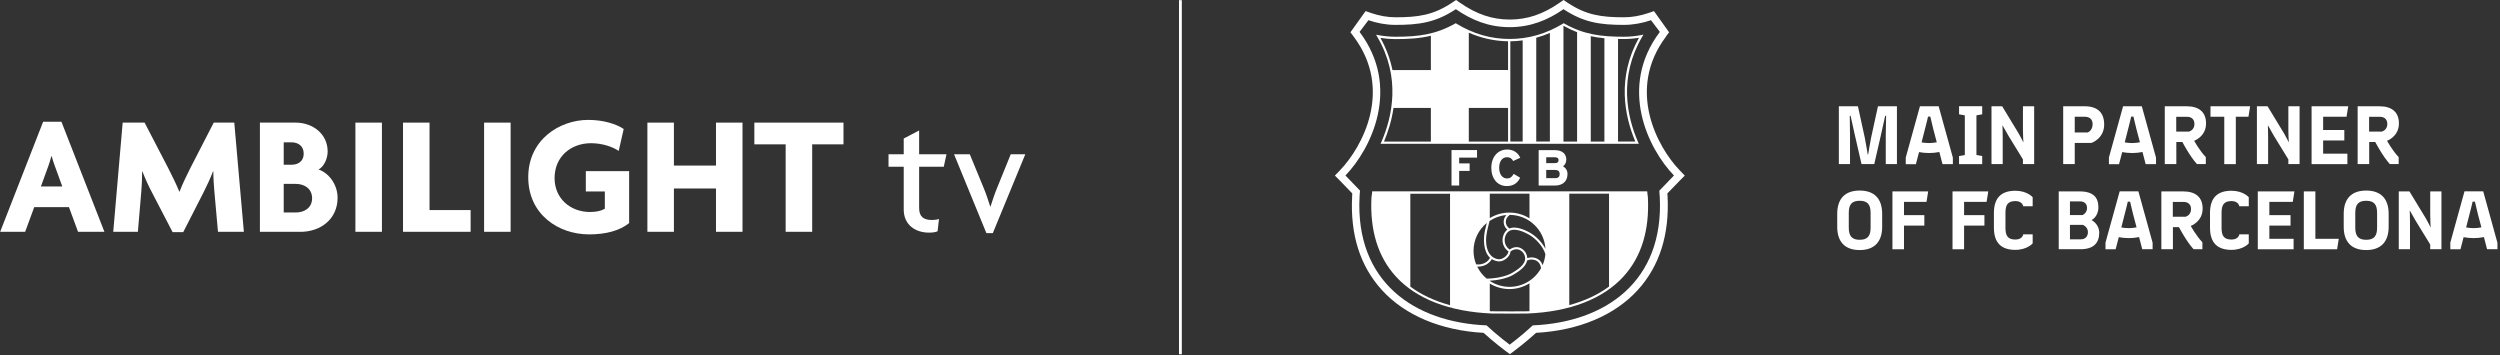 <svg xmlns="http://www.w3.org/2000/svg" width="887" height="126" viewBox="0 0 887 126" fill="none"><rect x="0" y="0" width="887" height="126" fill="#333333" stroke="none"/><g clip-path="url(#clip0_98_2)"><path d="M652.461 37.703H659.189L661.606 48.776C662.062 50.896 662.658 54.785 662.658 54.785H662.833C662.833 54.785 663.429 50.896 663.884 48.776L666.302 37.703H673.03V58.219H669.07V48.023C669.07 46.236 669.193 41.084 669.193 41.084H668.86C668.86 41.084 667.984 45.167 667.528 47.147L664.988 58.219H660.468L657.927 47.147C657.472 45.149 656.596 41.084 656.596 41.084H656.298C656.298 41.084 656.385 46.253 656.385 48.023V58.219H652.426V37.703H652.461Z" fill="white"></path><path d="M676.148 55.942L681.194 37.703H687.834L692.88 55.942V58.237H689.201L688.08 53.927C686.871 54.172 685.662 54.295 684.435 54.295C683.209 54.295 682.018 54.172 680.879 53.962L679.758 58.254H676.166V55.959L676.148 55.942ZM681.755 50.51C682.596 50.668 683.507 50.756 684.418 50.756C685.329 50.756 686.258 50.668 687.169 50.475L685.96 45.92C685.469 44.01 684.873 41.365 684.873 41.365H684.068C684.068 41.365 683.472 44.028 682.946 45.92L681.772 50.51H681.755Z" fill="white"></path><path d="M697.12 54.998V40.929L695.07 40.561V37.688H703.287V40.561L701.237 40.929V54.998L703.287 55.365V58.239H695.07V55.365L697.12 54.998Z" fill="white"></path><path d="M706.6 37.705H710.366L716.218 47.341C716.709 48.13 717.848 50.442 717.848 50.442H717.9C717.9 50.442 717.742 48.235 717.742 46.22V37.705H721.72V58.221H717.742V56.557L712.574 48.13C711.908 46.956 710.559 44.59 710.559 44.59H710.472C710.472 44.59 710.559 46.465 710.559 48.48V58.204H706.582V37.688L706.6 37.705Z" fill="white"></path><path d="M732.02 37.703H739.623C744.214 37.703 746.561 39.963 746.561 44.186C746.561 49.196 742.059 50.703 742.059 50.703H736.119V58.219H732.02V37.703ZM740.71 47.006C740.71 47.006 742.462 46.376 742.462 44.045C742.462 42.469 741.533 41.417 739.658 41.417H736.119V47.006H740.71Z" fill="white"></path><path d="M748.227 55.942L753.272 37.703H759.913L764.958 55.942V58.237H761.279L760.158 53.927C758.949 54.172 757.74 54.295 756.514 54.295C755.287 54.295 754.096 54.172 752.957 53.962L751.836 58.254H748.244V55.959L748.227 55.942ZM753.833 50.51C754.674 50.668 755.585 50.756 756.496 50.756C757.407 50.756 758.336 50.668 759.247 50.475L758.038 45.92C757.547 44.01 756.952 41.365 756.952 41.365H756.146C756.146 41.365 755.55 44.028 755.024 45.92L753.851 50.51H753.833Z" fill="white"></path><path d="M768.043 37.703H775.804C780.272 37.703 782.707 39.823 782.707 43.8C782.707 48.478 778.485 49.95 778.485 49.95C778.485 49.95 780.5 53.577 782.62 55.749V58.219H779.484C776.926 55.416 774.298 50.37 774.298 50.37H772.16V58.219H768.061V37.703H768.043ZM776.698 46.673C776.698 46.673 778.59 46.183 778.59 43.993C778.59 42.364 777.592 41.435 775.927 41.435H772.125V46.691H776.68L776.698 46.673Z" fill="white"></path><path d="M793.269 41.417V58.237H789.169V41.417H784.281V37.703H798.35L797.754 41.417H793.287H793.269Z" fill="white"></path><path d="M800.767 37.705H804.534L810.386 47.341C810.877 48.13 812.016 50.442 812.016 50.442H812.068C812.068 50.442 811.91 48.235 811.91 46.22V37.705H815.887V58.221H811.91V56.557L806.742 48.13C806.076 46.956 804.727 44.59 804.727 44.59H804.639C804.639 44.59 804.727 46.465 804.727 48.48V58.204H800.75V37.688L800.767 37.705Z" fill="white"></path><path d="M820.148 37.703H833.148L832.553 41.417H824.248V46.13H831.764V49.845H824.248V54.523H832.851V58.237H820.148V37.721V37.703Z" fill="white"></path><path d="M836.457 37.703H844.218C848.686 37.703 851.139 39.823 851.139 43.8C851.139 48.478 846.917 49.95 846.917 49.95C846.917 49.95 848.931 53.577 851.051 55.749V58.219H847.915C845.357 55.416 842.729 50.37 842.729 50.37H840.592V58.219H836.492V37.703H836.457ZM845.112 46.673C845.112 46.673 847.022 46.183 847.022 43.993C847.022 42.364 846.023 41.435 844.359 41.435H840.557V46.691H845.112V46.673Z" fill="white"></path><path d="M651.848 75.844C651.848 70.5 654.616 67.609 659.819 67.609C665.023 67.609 667.791 70.5 667.791 75.844V80.487C667.791 85.795 665.023 88.721 659.819 88.721C654.616 88.721 651.848 85.83 651.848 80.487V75.844ZM659.819 85.077C662.535 85.077 663.691 83.816 663.691 80.785V75.528C663.691 72.515 662.553 71.236 659.819 71.236C657.086 71.236 655.947 72.498 655.947 75.528V80.785C655.947 83.798 657.104 85.077 659.819 85.077Z" fill="white"></path><path d="M671.418 67.91H684.12L683.524 71.624H675.535V76.337H682.754V80.052H675.535V88.444H671.436V67.928L671.418 67.91Z" fill="white"></path><path d="M692.738 67.91H705.44L704.845 71.624H696.856V76.337H704.074V80.052H696.856V88.444H692.756V67.928L692.738 67.91Z" fill="white"></path><path d="M707.438 75.564C707.438 70.132 710.118 67.68 715.041 67.68C719.264 67.68 721.191 69.975 721.191 69.975V73.181H717.845C717.845 73.181 717.599 71.341 715.076 71.341C712.396 71.341 711.537 72.673 711.537 75.476V80.855C711.537 83.658 712.378 84.99 715.076 84.99C717.617 84.99 717.845 83.15 717.845 83.15H721.191V86.356C721.191 86.356 719.264 88.651 715.041 88.651C710.118 88.651 707.438 86.216 707.438 80.767V75.581V75.564Z" fill="white"></path><path d="M730.441 67.91H737.87C742.793 67.91 744.51 70.153 744.51 73.534C744.51 76.916 742.127 78.054 742.127 78.054V78.107C742.127 78.107 744.808 79.491 744.808 82.54C744.808 86.219 742.793 88.426 738.133 88.426H730.441V67.91ZM734.418 71.449V76.302H738.886C738.886 76.302 740.48 75.672 740.48 73.797C740.48 72.535 739.78 71.449 738.01 71.449H734.418ZM734.418 79.771V84.905H738.255C739.92 84.905 740.796 83.854 740.796 82.347C740.796 80.437 738.991 79.789 738.991 79.789H734.436L734.418 79.771Z" fill="white"></path><path d="M747.016 86.129L752.061 67.891H758.702L763.747 86.129V88.424H760.068L758.947 84.114C757.738 84.36 756.529 84.482 755.303 84.482C754.076 84.482 752.885 84.36 751.746 84.149L750.625 88.442H747.033V86.147L747.016 86.129ZM752.64 80.698C753.481 80.856 754.392 80.943 755.303 80.943C756.214 80.943 757.142 80.856 758.053 80.663L756.845 76.108C756.354 74.198 755.758 71.552 755.758 71.552H754.935C754.935 71.552 754.339 74.215 753.813 76.108L752.64 80.698Z" fill="white"></path><path d="M766.832 67.91H774.593C779.061 67.91 781.496 70.03 781.496 74.007C781.496 78.685 777.274 80.157 777.274 80.157C777.274 80.157 779.289 83.784 781.409 85.956V88.426H778.273C775.715 85.623 773.087 80.577 773.087 80.577H770.949V88.426H766.85V67.91H766.832ZM775.487 76.88C775.487 76.88 777.379 76.39 777.379 74.2C777.379 72.57 776.381 71.642 774.716 71.642H770.914V76.898H775.47L775.487 76.88Z" fill="white"></path><path d="M784.109 75.564C784.109 70.132 786.79 67.68 791.713 67.68C795.936 67.68 797.863 69.975 797.863 69.975V73.181H794.516C794.516 73.181 794.271 71.341 791.748 71.341C789.068 71.341 788.209 72.673 788.209 75.476V80.855C788.209 83.658 789.05 84.99 791.748 84.99C794.289 84.99 794.516 83.15 794.516 83.15H797.863V86.356C797.863 86.356 795.936 88.651 791.713 88.651C786.79 88.651 784.109 86.216 784.109 80.767V75.581V75.564Z" fill="white"></path><path d="M801.066 67.91H814.066L813.471 71.624H805.166V76.337H812.682V80.052H805.166V84.73H813.769V88.444H801.066V67.928V67.91Z" fill="white"></path><path d="M817.395 67.91H821.494V84.73H829.799L829.203 88.444H817.395V67.928V67.91Z" fill="white"></path><path d="M831.551 75.844C831.551 70.5 834.319 67.609 839.523 67.609C844.726 67.609 847.494 70.5 847.494 75.844V80.487C847.494 85.795 844.726 88.721 839.523 88.721C834.319 88.721 831.551 85.83 831.551 80.487V75.844ZM839.523 85.077C842.238 85.077 843.394 83.816 843.394 80.785V75.528C843.394 72.515 842.256 71.236 839.523 71.236C836.789 71.236 835.651 72.498 835.651 75.528V80.785C835.651 83.798 836.807 85.077 839.523 85.077Z" fill="white"></path><path d="M851.103 67.908H854.87L860.722 77.544C861.213 78.333 862.352 80.645 862.352 80.645H862.404C862.404 80.645 862.246 78.438 862.246 76.423V67.908H866.223V88.424H862.246V86.76L857.078 78.333C856.412 77.159 855.063 74.794 855.063 74.794H854.975C854.975 74.794 855.063 76.668 855.063 78.683V88.407H851.086V67.891L851.103 67.908Z" fill="white"></path><path d="M869.359 86.129L874.405 67.891H881.045L886.091 86.129V88.424H882.412L881.291 84.114C880.082 84.36 878.873 84.482 877.646 84.482C876.42 84.482 875.229 84.36 874.09 84.149L872.969 88.442H869.377V86.147L869.359 86.129ZM874.983 80.698C875.824 80.856 876.735 80.943 877.646 80.943C878.557 80.943 879.486 80.856 880.397 80.663L879.188 76.108C878.698 74.198 878.102 71.552 878.102 71.552H877.279C877.279 71.552 876.683 74.215 876.157 76.108L874.983 80.698Z" fill="white"></path><path d="M27.688 82.238L24.464 73.496H12.148L8.924 82.238H0.059L15.301 43.203H21.801L37.044 82.238H27.688ZM19.489 58.989C19.121 57.955 18.648 56.676 18.332 55.415H18.21C17.912 56.694 17.474 58.025 17.123 58.989L14.513 66.155H22.099L19.489 58.989Z" fill="white"></path><path d="M77.34 82.241L76.061 67.98C75.886 65.86 75.693 63.302 75.693 60.814H75.571C74.659 63.249 73.381 65.912 72.294 68.102L65.006 82.364H61.239L53.828 68.102C52.672 65.912 51.515 63.372 50.552 60.884H50.429C50.429 63.372 50.306 65.93 50.131 67.98L48.922 82.241H40.18L43.526 43.504H51.305L59.75 59.78C60.959 62.145 62.606 65.492 63.639 68.032H63.692C64.656 65.474 66.18 62.321 67.459 59.78L75.833 43.504H83.122L86.521 82.241H77.358H77.34Z" fill="white"></path><path d="M106.546 82.241H92.215V43.504H104.9C110.909 43.504 116.253 47.446 116.253 53.771C116.253 56.083 115.096 58.992 113.029 60.148C116.428 61.234 119.774 65.246 119.774 70.17C119.774 77.703 113.817 82.259 106.546 82.259V82.241ZM103.445 50.495H100.66V58.449H103.445C105.688 58.449 107.755 57.292 107.755 54.507C107.755 51.721 105.688 50.495 103.445 50.495ZM104.97 65.246H100.66V75.391H104.97C107.825 75.391 110.734 73.867 110.734 70.345C110.734 66.823 107.878 65.246 104.97 65.246Z" fill="white"></path><path d="M126.098 82.241V43.504H135.506V82.241H126.098Z" fill="white"></path><path d="M142.988 82.241V43.504H152.397V74.532H166.974V82.241H142.988Z" fill="white"></path><path d="M171.758 82.241V43.504H181.166V82.241H171.758Z" fill="white"></path><path d="M208.919 83.151C198.232 83.151 187.422 76.16 187.422 62.88C187.422 49.6 198.477 42.539 208.726 42.539C214.07 42.539 218.678 43.993 221.289 45.763L219.519 53.542C217.154 51.965 213.51 50.809 209.69 50.809C202.647 50.809 196.76 55.486 196.76 63.195C196.76 70.414 202.349 75.214 209.322 75.214C211.565 75.214 213.264 74.846 214.596 74.058V67.926H207.85V60.708H223.216V79.156C219.939 81.767 215.209 83.168 208.884 83.168L208.919 83.151Z" fill="white"></path><path d="M254.031 82.241V66.876H239.104V82.241H229.695V43.504H239.104V58.746H254.031V43.504H263.439V82.241H254.031Z" fill="white"></path><path d="M288.161 51.213V82.241H278.752V51.213H267.645V43.504H299.269V51.213H288.161Z" fill="white"></path><path d="M334.851 59.166H326.109V73.796C326.109 76.95 327.756 78.053 330.664 78.053C331.628 78.053 332.486 77.931 333.152 77.685L332.661 82.048C331.925 82.416 330.716 82.538 329.63 82.538C324.654 82.538 320.642 79.683 320.642 74.339V59.166H315.246V54.734H320.642V49.145L326.109 46.289V54.734H335.815L334.851 59.166Z" fill="white"></path><path d="M352.214 82.714H349.972L338.496 54.734H344.085L349.131 66.999C349.867 68.751 350.655 71.186 351.321 73.253H351.444C352.109 71.186 352.898 68.768 353.634 66.999L358.609 54.734H363.778L352.25 82.714H352.214Z" fill="white"></path><path d="M588.721 67.628C588.861 68.995 588.774 68.942 588.879 69.731C590.491 100.058 569.361 114.372 543.834 115.441C539.927 119.085 535.635 122.291 535.635 122.291C535.635 122.291 531.325 119.085 527.418 115.441C501.891 114.39 480.762 100.058 482.373 69.731C482.461 68.925 482.373 68.977 482.531 67.628C481.059 66.086 478.642 63.546 477.363 62.267C486.508 52.754 497.196 31.028 482.373 11.318L485.509 7.166C488.47 8.182 491.764 8.83 495.076 8.83C503.59 8.83 509.39 7.989 516.538 3.259C522.179 7.166 528.312 9.636 535.635 9.636C542.958 9.636 549.091 7.183 554.732 3.259C561.88 7.989 567.68 8.83 576.194 8.83C579.506 8.83 582.799 8.182 585.778 7.166L588.914 11.318C574.074 31.028 584.762 52.771 593.925 62.267C592.646 63.546 590.228 66.069 588.756 67.628M591.069 12.947L592.19 11.458L586.829 3.942L584.902 4.608C582.011 5.606 578.998 6.132 576.212 6.132C568.1 6.132 562.791 5.344 556.256 1.016L554.732 0L553.225 1.051C547.444 5.063 541.855 6.938 535.67 6.938C529.485 6.938 523.914 5.063 518.115 1.051L516.608 0L515.084 1.016C508.549 5.344 503.24 6.132 495.128 6.132C492.325 6.132 489.329 5.606 486.438 4.608L484.511 3.942L479.132 11.458L480.253 12.947C494.445 31.817 483.319 52.228 475.453 60.392L473.613 62.302L475.488 64.177C476.504 65.193 478.291 67.05 479.78 68.609C479.78 68.697 479.78 68.784 479.78 68.855C479.78 69.012 479.78 69.152 479.745 69.415V69.59C479.01 83.204 482.549 94.399 490.275 102.879C498.457 111.884 511.247 117.263 526.367 118.087C530.116 121.503 533.918 124.324 534.093 124.464L535.705 125.655L537.317 124.446C537.492 124.324 541.277 121.485 545.008 118.087C560.128 117.263 572.918 111.884 581.1 102.879C588.809 94.399 592.366 83.186 591.647 69.59V69.415C591.595 69.152 591.595 69.012 591.595 68.855C591.595 68.784 591.595 68.697 591.595 68.609C593.084 67.05 594.871 65.193 595.887 64.177L597.762 62.302L595.922 60.392C588.056 52.228 576.93 31.799 591.122 12.947" fill="white"></path><path d="M500.384 68.732H514.47V108.275C509.021 106.786 504.273 104.578 500.384 101.687V68.732ZM527.523 79.121C527.295 80.067 527.05 80.873 526.875 81.714C526.226 84.728 526.226 89.248 528.679 91.473C527.838 92.98 526.296 93.838 524.404 93.838C524.176 93.838 523.949 93.838 523.738 93.786C523.143 92.314 522.81 90.702 522.81 89.002C522.81 85.008 524.649 81.434 527.523 79.104M534.461 76.3C532.989 77.912 533.287 80.26 534.811 81.469C534.461 81.732 534.128 82.082 533.865 82.52C532.744 84.307 532.586 87.303 535.197 89.195C535.039 90.684 533.042 92.156 531.658 91.981C528.697 91.596 527.313 88.862 527.26 85.481C527.225 82.976 527.926 80.785 528.486 78.403C530.221 77.246 532.271 76.493 534.461 76.3ZM528.574 68.714H542.66V77.457C540.593 76.178 538.158 75.424 535.565 75.424C532.972 75.424 530.624 76.143 528.574 77.387V68.697V68.714ZM548.302 88.232C547.093 85.919 544.903 83.729 542.8 82.555C540.575 81.311 537.65 80.172 535.547 81.048C533.953 80.05 533.672 77.562 535.687 76.248C542.415 76.3 547.916 81.574 548.319 88.232M556.782 68.714H570.885V101.67C566.978 104.561 562.248 106.768 556.782 108.257V68.714ZM547.303 94.066C546.427 91.368 543.624 90.965 541.889 91.578C541.872 91.105 541.749 90.614 541.539 90.106C540.856 88.494 538.526 86.515 535.582 88.547C533.427 86.918 533.55 84.43 534.513 82.923C536.003 80.575 539.366 81.504 542.45 83.238C544.955 84.64 547.566 87.548 548.302 90.194C548.179 91.561 547.829 92.874 547.303 94.083M535.582 101.775C532.954 101.775 530.501 100.969 528.469 99.602C531.167 99.48 534.741 98.796 536.966 97.465C539.121 96.186 541.399 94.574 541.819 92.436C543.379 91.648 546.375 92.016 546.76 95.17C544.588 99.094 540.4 101.775 535.582 101.775ZM542.678 110.412C542.433 110.412 542.187 110.447 541.924 110.447C538.385 110.5 534.338 110.482 529.888 110.447H529.327C529.082 110.447 528.819 110.412 528.574 110.395V100.601C530.624 101.845 533.007 102.563 535.565 102.563C538.123 102.563 540.593 101.81 542.66 100.531V110.377L542.678 110.412ZM524.106 94.591C524.211 94.591 524.317 94.591 524.422 94.591C526.524 94.591 528.311 93.628 529.292 91.928C529.923 92.331 530.676 92.612 531.57 92.734C533.34 92.962 535.81 91.21 535.95 89.195C538.385 87.478 540.26 89.038 540.838 90.387C541.96 93.067 539.594 94.995 536.563 96.799C534.216 98.201 530.133 98.866 527.47 98.849C526.069 97.693 524.912 96.238 524.106 94.574M486.823 68.258C486.788 68.714 486.753 68.942 486.718 69.187C486.683 69.397 486.648 69.625 486.596 70.046C486 81.714 488.908 91.14 495.251 98.096C502.521 106.067 514.295 110.623 529.327 111.236H529.906C532.411 111.236 534.776 111.271 537.001 111.271C538.753 111.271 540.4 111.271 541.959 111.236C556.974 110.623 568.748 106.067 576.019 98.096C582.361 91.14 585.27 81.714 584.674 70.028C584.639 69.625 584.604 69.397 584.569 69.187C584.534 68.942 584.499 68.714 584.464 68.258L584.429 67.891H486.858L486.823 68.258Z" fill="white"></path><path d="M489.768 13.455C491.59 13.736 493.378 13.876 495.077 13.876C499.772 13.876 503.802 13.631 507.674 12.684V24.861H494.043C493.29 21.147 491.923 17.31 489.768 13.438M507.674 50.23H491.047C492.484 46.797 493.78 42.749 494.411 38.299H507.674V50.23ZM521.13 38.299H535.058V50.23H521.13V38.299ZM521.13 11.598C525.615 13.56 530.205 14.577 535.058 14.647V24.844H521.13V11.598ZM535.864 14.647C537.353 14.647 538.79 14.524 540.244 14.331V50.213H535.864V14.682V14.647ZM545.062 13.385C546.692 12.947 548.303 12.387 549.898 11.686V50.213H545.062V13.42V13.385ZM554.733 9.216C554.733 9.216 554.768 9.198 554.786 9.18C556.415 10.091 557.992 10.81 559.552 11.423V50.23H554.716V9.251L554.733 9.216ZM564.405 12.842C565.964 13.175 567.576 13.42 569.24 13.578V50.23H564.405V12.877V12.842ZM574.076 13.823C574.759 13.823 575.46 13.841 576.178 13.841C577.913 13.841 579.7 13.701 581.504 13.403C573.638 27.507 576.353 41.085 580.208 50.213H574.076V13.858V13.823ZM490.066 50.458L489.821 51.019H581.452L581.207 50.458C577.229 41.33 574.251 27.437 582.643 13.052L583.099 12.282L582.223 12.457C580.19 12.842 578.158 13.035 576.196 13.035C568.014 13.035 561.934 12.264 555.014 8.357L554.804 8.234L554.593 8.357C548.514 12.036 542.312 13.823 535.619 13.823C528.944 13.823 522.759 12.036 516.679 8.357L516.487 8.234L516.277 8.357C509.356 12.264 503.276 13.035 495.094 13.035C493.185 13.035 491.17 12.842 489.085 12.474L488.227 12.317L488.665 13.07C497.057 27.419 494.061 41.313 490.084 50.441" fill="white"></path><path d="M524.054 55.923V53.242H514.996V65.822H517.712V60.636H521.426V57.973H517.712V55.923H524.054Z" fill="white"></path><path d="M534.671 55.766C535.652 55.766 536.353 56.187 536.809 57.028L536.861 57.133L539.384 55.977L539.331 55.854C538.438 54.014 536.844 53.051 534.706 53.051C531.412 53.051 529.117 55.714 529.117 59.533C529.117 63.353 531.272 66.016 534.619 66.016C536.809 66.016 538.368 65.052 539.296 63.16L539.349 63.055L537.054 61.688L536.984 61.811C536.336 62.897 535.722 63.318 534.689 63.318C533.024 63.318 531.903 61.811 531.903 59.551C531.903 57.291 532.954 55.784 534.671 55.784" fill="white"></path><path d="M551.735 63.211H548.599V60.303H551.735C552.838 60.303 553.364 60.758 553.364 61.757C553.364 62.756 552.803 63.229 551.735 63.229M548.599 55.8H551.595C552.821 55.8 552.979 56.361 552.979 56.834C552.979 57.517 552.558 57.868 551.717 57.868H548.599V55.8ZM555.729 56.659C555.729 54.539 554.223 53.277 551.7 53.277H545.918V65.839H551.647C554.468 65.839 556.15 64.298 556.15 61.74C556.15 60.548 555.572 59.567 554.555 59.024C555.291 58.481 555.712 57.64 555.712 56.659" fill="white"></path><path d="M418.809 0.051V125.689" stroke="white" stroke-miterlimit="10"></path></g><defs><clipPath id="clip0_98_2"><rect width="886.017" height="125.69" fill="white" transform="translate(0.059)"></rect></clipPath></defs></svg>